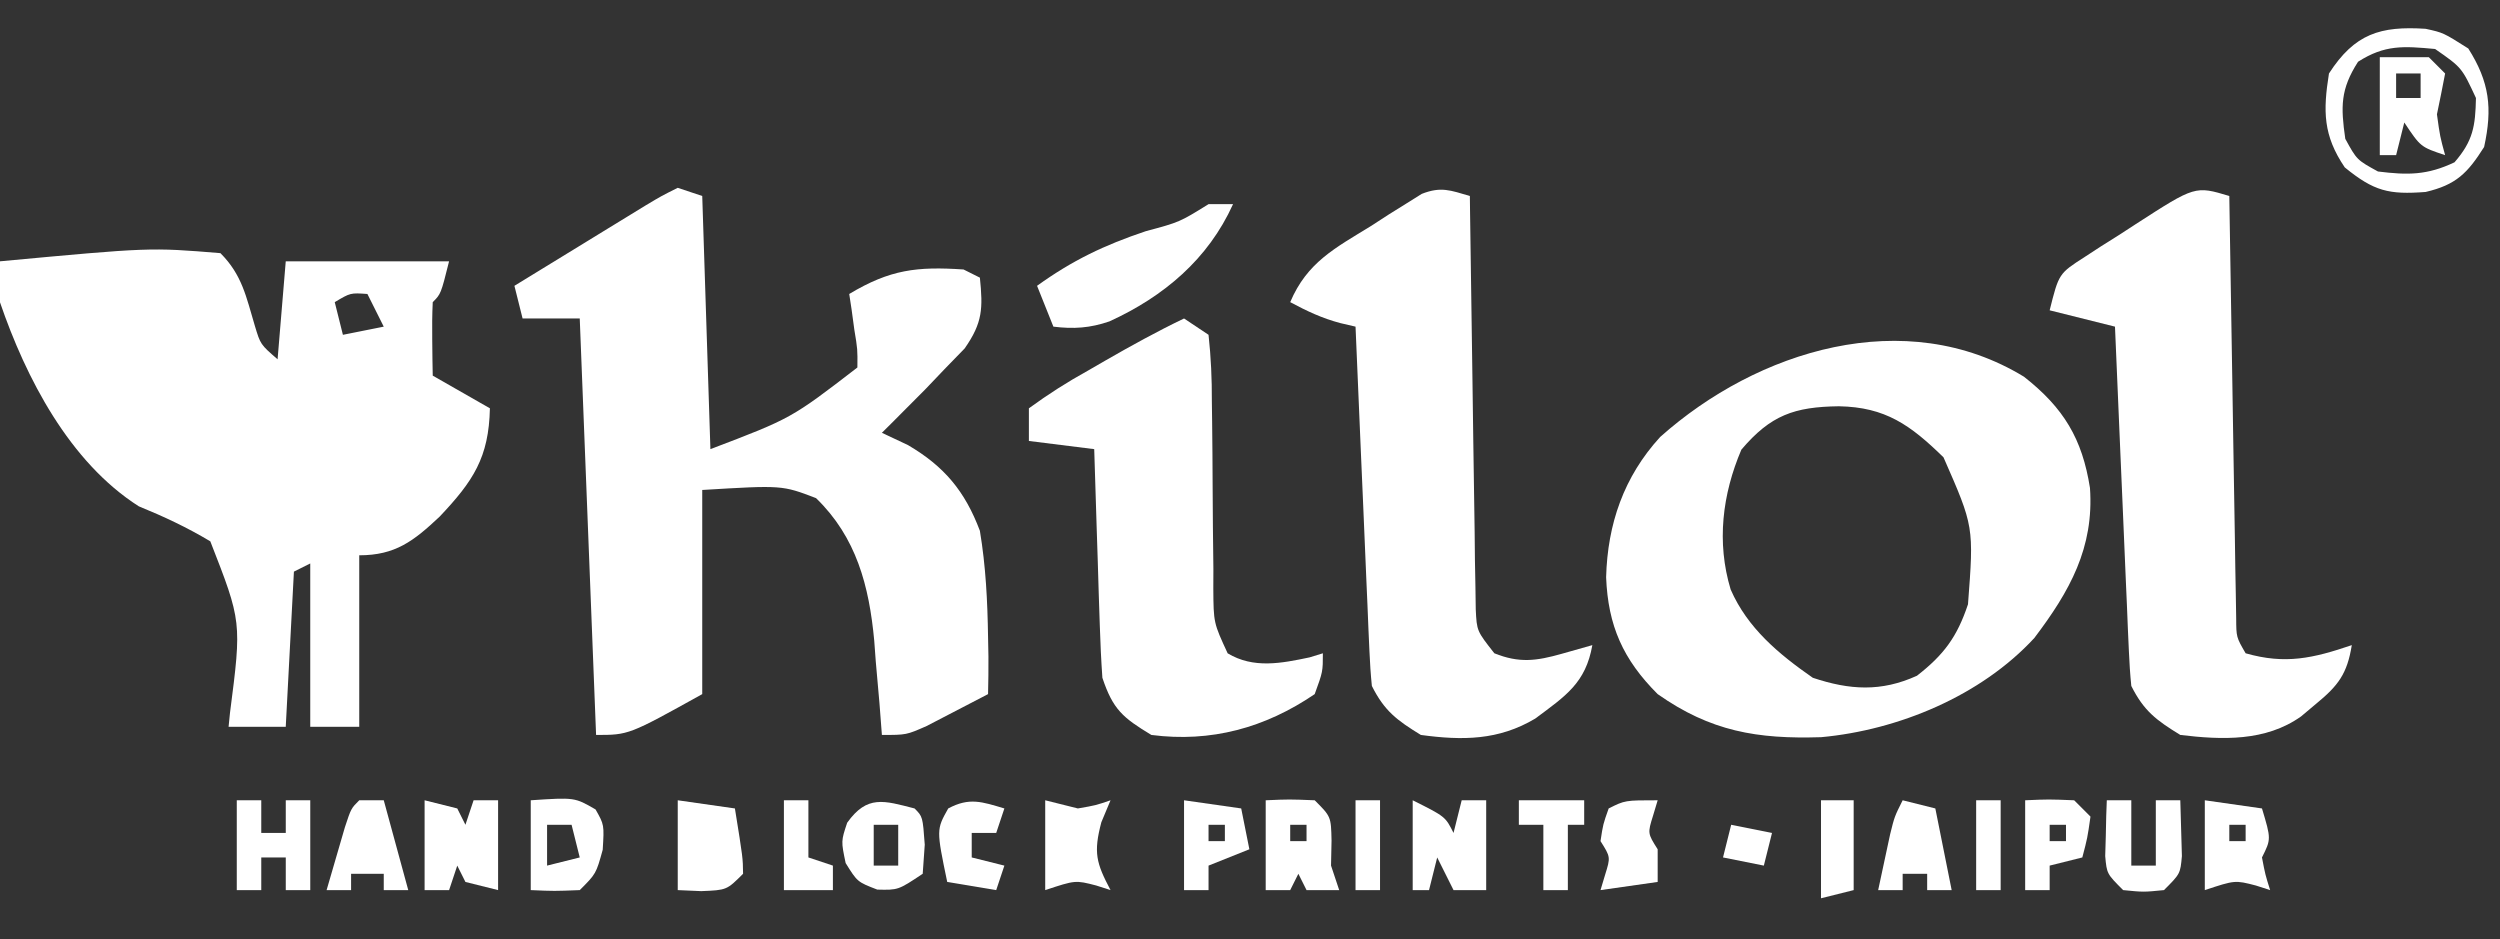 <svg xmlns="http://www.w3.org/2000/svg" width="1363" height="512" viewBox="0 0 1363 512" fill="none"><rect x="0" y="0" width="1363" height="512" fill="#333333" stroke="none"/><g clip-path="url(#clip0_2035_1403)"><path d="M120.174 138.017C132.023 149.866 134.234 161.859 138.956 177.669C141.996 187.785 141.996 187.785 151.339 195.895C152.808 178.265 154.277 160.634 155.791 142.469C185.175 142.469 214.56 142.469 244.835 142.469C240.382 160.278 240.382 160.278 235.93 164.73C235.611 171.494 235.557 178.272 235.652 185.043C235.692 188.722 235.732 192.401 235.774 196.191C235.825 199.032 235.877 201.873 235.93 204.799C246.215 210.676 256.499 216.553 267.095 222.608C266.536 249.455 258.007 262.298 239.687 281.669C225.52 294.995 215.527 302.747 195.861 302.747C195.861 333.601 195.861 364.454 195.861 396.243C187.045 396.243 178.23 396.243 169.148 396.243C169.148 366.859 169.148 337.474 169.148 307.199C164.74 309.403 164.74 309.403 160.243 311.652C158.774 339.567 157.305 367.482 155.791 396.243C145.507 396.243 135.222 396.243 124.626 396.243C124.882 393.709 125.139 391.175 125.403 388.564C131.798 338.976 131.798 338.976 114.661 295.13C101.945 287.525 89.358 281.626 75.652 276.034C37.847 251.919 14.138 206.119 -0.035 164.73C-0.626 152.139 -0.626 152.139 -0.035 142.469C81.784 134.858 81.784 134.858 120.174 138.017ZM182.504 164.73C183.973 170.607 185.443 176.484 186.956 182.539C194.302 181.069 201.648 179.6 209.217 178.086C206.279 172.21 203.34 166.333 200.313 160.278C191.077 159.614 191.077 159.614 182.504 164.73Z" fill="white"></path><path d="M369.504 102.399C373.912 103.869 378.32 105.338 382.861 106.852C385.065 175.17 385.065 175.17 387.313 244.869C431.437 228.08 431.437 228.08 467.452 200.347C467.555 190.458 467.555 190.458 465.783 179.756C465.289 176.117 464.796 172.479 464.287 168.73C463.862 165.941 463.438 163.151 463 160.278C485.333 146.878 499.995 145.232 525.33 146.921C528.269 148.39 531.207 149.86 534.235 151.373C535.929 168.189 535.775 175.881 525.939 189.965C522.341 193.666 518.742 197.368 515.035 201.182C509.689 206.786 509.689 206.786 504.235 212.504C500.912 215.838 497.589 219.173 494.165 222.608C491.531 225.254 488.897 227.9 486.183 230.625C484.409 232.387 482.636 234.149 480.809 235.965C485.492 238.168 490.175 240.372 495 242.643C514.844 254.276 526.105 267.824 534.235 289.391C537.453 308.702 538.389 327.713 538.687 347.269C538.756 350.781 538.825 354.294 538.896 357.912C538.951 364.753 538.846 371.595 538.687 378.434C531.562 382.177 524.416 385.88 517.261 389.565C513.284 391.631 509.306 393.697 505.209 395.825C494.165 400.695 494.165 400.695 480.809 400.695C480.373 395.002 479.936 389.309 479.487 383.443C478.818 375.837 478.146 368.231 477.47 360.625C477.194 356.889 476.919 353.153 476.635 349.304C473.863 319.504 466.937 292.939 444.913 271.582C426.411 264.499 426.411 264.499 382.861 267.13C382.861 303.86 382.861 340.591 382.861 378.434C342.791 400.695 342.791 400.695 324.983 400.695C322.044 325.765 319.106 250.835 316.078 173.634C305.794 173.634 295.509 173.634 284.913 173.634C283.444 167.757 281.975 161.88 280.461 155.825C293.628 147.75 306.801 139.683 319.974 131.617C323.722 129.318 327.469 127.02 331.33 124.652C336.711 121.359 336.711 121.359 342.2 117.999C345.511 115.971 348.822 113.943 352.233 111.853C360.6 106.852 360.6 106.852 369.504 102.399Z" fill="white"></path><path d="M1103.5 205.409C1125.16 222.442 1135.22 239.168 1139.45 266.018C1141.73 298.653 1128.42 322.349 1109.12 347.826C1080.04 379.37 1035.02 398.049 992.893 401.913C957.983 403.019 932.652 398.752 903.763 378.435C884.902 359.575 876.703 341.196 875.658 314.713C876.428 285.735 885.275 259.926 905.136 238.226C958.122 190.992 1038.72 165.886 1103.5 205.409ZM949.397 245.148C938.998 269.587 935.8 295.679 943.554 321.392C952.761 342.46 969.769 356.604 988.354 369.531C1008.48 376.238 1025.57 377.303 1045.12 368.418C1059.86 356.95 1067.04 347.166 1072.95 329.461C1076.18 287.102 1076.18 287.102 1059.59 249.322C1041.54 231.708 1027.94 221.953 1002.55 221.496C978.251 221.811 965.367 226.327 949.397 245.148Z" fill="white"></path><path d="M1215.42 106.852C1215.46 109.844 1215.51 112.837 1215.56 115.92C1216.04 146.974 1216.55 178.027 1217.08 209.081C1217.27 220.68 1217.45 232.28 1217.63 243.881C1217.89 260.524 1218.17 277.166 1218.46 293.809C1218.54 299.022 1218.61 304.235 1218.69 309.605C1218.78 314.418 1218.87 319.231 1218.96 324.189C1219.06 330.566 1219.06 330.566 1219.17 337.072C1219.22 347.401 1219.22 347.401 1224.32 356.174C1246.03 362.377 1261.1 358.896 1282.2 351.722C1279.7 367.327 1274.85 373.772 1262.72 383.722C1258.68 387.122 1258.68 387.122 1254.55 390.591C1235.15 404.36 1211.5 403.423 1188.71 400.696C1175.64 392.698 1168.8 387.588 1161.99 373.983C1161.34 367.669 1160.94 361.33 1160.67 354.989C1160.49 351.068 1160.31 347.147 1160.13 343.107C1159.96 338.867 1159.79 334.628 1159.61 330.261C1159.42 325.925 1159.23 321.59 1159.03 317.123C1158.42 303.242 1157.84 289.36 1157.26 275.478C1156.86 266.081 1156.45 256.684 1156.04 247.287C1155.03 224.221 1154.05 201.155 1153.09 178.087C1141.33 175.149 1129.58 172.21 1117.47 169.183C1122.48 149.145 1122.48 149.145 1136.65 140.052C1139.61 138.121 1142.57 136.19 1145.62 134.2C1148.73 132.246 1151.83 130.292 1155.04 128.278C1158.13 126.273 1161.22 124.267 1164.4 122.2C1196.81 101.271 1196.81 101.271 1215.42 106.852Z" fill="white"></path><path d="M801.368 106.851C801.422 111.241 801.422 111.241 801.477 115.72C801.859 146.125 802.302 176.529 802.781 206.933C802.951 218.286 803.107 229.64 803.246 240.994C803.449 257.295 803.707 273.595 803.976 289.895C804.028 294.987 804.079 300.08 804.132 305.327C804.221 310.05 804.309 314.773 804.4 319.64C804.46 323.802 804.519 327.964 804.58 332.252C805.148 343.999 805.148 343.999 814.724 356.173C828.291 361.617 837.604 360.376 851.455 356.451C856.964 354.89 862.474 353.329 868.15 351.721C864.497 372.41 853.624 379.393 836.985 391.791C817.01 403.677 797.344 403.779 774.655 400.695C761.591 392.697 754.744 387.587 747.942 373.982C747.294 367.669 746.891 361.329 746.619 354.988C746.441 351.067 746.263 347.146 746.08 343.106C745.908 338.867 745.736 334.628 745.559 330.26C745.368 325.925 745.176 321.589 744.979 317.122C744.371 303.241 743.791 289.36 743.211 275.478C742.804 266.08 742.396 256.683 741.985 247.286C740.981 224.22 740.001 201.154 739.037 178.086C736.305 177.449 733.574 176.812 730.759 176.156C720.774 173.514 712.501 169.595 703.42 164.73C712.629 142.984 727.875 135.268 747.385 123.269C750.593 121.188 753.801 119.108 757.107 116.965C760.223 115.022 763.34 113.079 766.55 111.078C769.385 109.302 772.219 107.527 775.139 105.698C785.676 101.57 790.731 103.763 801.368 106.851Z" fill="white"></path><path d="M645.541 173.635C649.948 176.573 654.356 179.512 658.897 182.539C660.237 194.991 660.753 206.51 660.706 218.974C660.754 222.586 660.802 226.198 660.852 229.92C661.005 241.489 661.074 253.056 661.123 264.626C661.188 279.834 661.338 295.037 661.541 310.243C661.527 313.75 661.514 317.256 661.5 320.869C661.633 339.579 661.633 339.579 669.323 356.192C683.42 364.658 698.51 361.66 713.993 358.4C716.38 357.665 718.768 356.931 721.227 356.174C721.227 366.191 721.227 366.191 716.775 378.435C689.759 396.85 660.169 404.907 627.732 400.696C612.154 391.284 606.781 386.817 601.019 369.53C600.348 360.018 599.912 350.488 599.61 340.956C599.424 335.375 599.237 329.794 599.045 324.043C598.87 318.21 598.695 312.376 598.514 306.365C598.322 300.42 598.128 294.475 597.932 288.53C597.459 273.977 597.005 259.424 596.567 244.87C584.813 243.4 573.059 241.931 560.949 240.417C560.949 234.54 560.949 228.664 560.949 222.609C571.654 214.806 581.722 208.397 593.227 202.017C596.263 200.261 599.299 198.505 602.427 196.696C616.582 188.56 630.813 180.695 645.541 173.635Z" fill="white"></path><path d="M658.898 111.305C663.306 111.305 667.713 111.305 672.255 111.305C658.698 141.313 634.504 161.674 604.881 175.218C594.359 178.85 585.328 179.465 574.307 178.087C571.368 170.741 568.43 163.395 565.402 155.826C584.544 142.036 602.086 133.613 624.672 126.053C643.122 121.099 643.122 121.099 658.898 111.305Z" fill="white"></path><path d="M1322.46 15.704C1332.08 17.808 1332.08 17.808 1345.71 26.434C1357.32 44.782 1358.97 58.988 1354.34 80.138C1345.3 94.425 1339.1 100.749 1322.46 104.66C1302.41 106.2 1294.3 104.269 1278.37 91.269C1266.56 73.859 1266.48 60.629 1269.75 40.069C1283.77 18.358 1297.77 14.096 1322.46 15.704ZM1285.61 33.669C1275.96 48.716 1276.14 58.144 1278.65 75.686C1284.96 87.188 1284.96 87.188 1296.46 93.495C1312.75 95.532 1323.29 95.549 1338.2 88.486C1348.32 76.802 1349.58 68.792 1349.89 53.425C1342.17 36.826 1342.17 36.826 1327.62 26.712C1310.55 25.131 1300.26 24.276 1285.61 33.669Z" fill="white"></path><path d="M231.49 436.312C237.367 437.782 243.244 439.251 249.299 440.765C250.768 443.703 252.237 446.642 253.751 449.669C255.22 445.261 256.69 440.854 258.203 436.312C262.611 436.312 267.019 436.312 271.56 436.312C271.56 452.474 271.56 468.635 271.56 485.286C265.683 483.817 259.806 482.348 253.751 480.834C252.282 477.896 250.813 474.957 249.299 471.93C247.83 476.338 246.36 480.745 244.847 485.286C240.439 485.286 236.031 485.286 231.49 485.286C231.49 469.125 231.49 452.964 231.49 436.312Z" fill="white"></path><path d="M690.062 436.314C702.862 435.757 702.862 435.757 716.776 436.314C725.68 445.218 725.68 445.218 725.958 458.296C725.866 462.796 725.774 467.295 725.68 471.931C727.149 476.339 728.618 480.747 730.132 485.288C724.255 485.288 718.378 485.288 712.323 485.288C710.854 482.349 709.385 479.411 707.871 476.383C706.402 479.322 704.933 482.26 703.419 485.288C699.011 485.288 694.604 485.288 690.062 485.288C690.062 469.126 690.062 452.965 690.062 436.314ZM703.419 449.67C703.419 452.609 703.419 455.547 703.419 458.575C706.357 458.575 709.296 458.575 712.323 458.575C712.323 455.636 712.323 452.698 712.323 449.67C709.385 449.67 706.446 449.67 703.419 449.67Z" fill="white"></path><path d="M129.088 436.312C133.496 436.312 137.903 436.312 142.444 436.312C142.444 442.189 142.444 448.066 142.444 454.121C146.852 454.121 151.26 454.121 155.801 454.121C155.801 448.244 155.801 442.367 155.801 436.312C160.209 436.312 164.616 436.312 169.157 436.312C169.157 452.474 169.157 468.635 169.157 485.286C164.75 485.286 160.342 485.286 155.801 485.286C155.801 479.41 155.801 473.533 155.801 467.478C151.393 467.478 146.986 467.478 142.444 467.478C142.444 473.355 142.444 479.231 142.444 485.286C138.037 485.286 133.629 485.286 129.088 485.286C129.088 469.125 129.088 452.964 129.088 436.312Z" fill="white"></path><path d="M369.506 436.312C379.79 437.782 390.075 439.251 400.671 440.765C405.019 467.721 405.019 467.721 405.123 476.382C396.219 485.286 396.219 485.286 382.306 485.843C375.97 485.567 375.97 485.567 369.506 485.286C369.506 469.125 369.506 452.964 369.506 436.312Z" fill="white"></path><path d="M498.61 440.766C503.062 445.218 503.062 445.218 504.175 460.523C503.808 465.757 503.441 470.991 503.062 476.383C489.706 485.288 489.706 485.288 478.297 485.009C467.445 480.836 467.445 480.836 461.045 470.54C458.541 458.575 458.541 458.575 461.88 448.557C472.777 433.302 481.867 436.473 498.61 440.766ZM476.349 449.67C476.349 457.016 476.349 464.363 476.349 471.931C480.757 471.931 485.165 471.931 489.706 471.931C489.706 464.585 489.706 457.239 489.706 449.67C485.298 449.67 480.89 449.67 476.349 449.67Z" fill="white"></path><path d="M1202.06 436.312C1212.35 437.782 1222.63 439.251 1233.23 440.765C1238.24 457.46 1238.24 457.46 1233.23 467.478C1235.01 476.819 1235.01 476.819 1237.68 485.286C1235.11 484.46 1232.54 483.634 1229.89 482.782C1218.52 479.838 1218.52 479.838 1202.06 485.286C1202.06 469.125 1202.06 452.964 1202.06 436.312ZM1215.42 449.669C1215.42 452.607 1215.42 455.546 1215.42 458.573C1218.36 458.573 1221.3 458.573 1224.32 458.573C1224.32 455.635 1224.32 452.697 1224.32 449.669C1221.38 449.669 1218.45 449.669 1215.42 449.669Z" fill="white"></path><path d="M289.363 436.311C313.325 434.714 313.325 434.714 324.702 441.32C329.433 449.668 329.433 449.668 328.598 463.303C324.981 476.381 324.981 476.381 316.076 485.285C302.163 485.842 302.163 485.842 289.363 485.285C289.363 469.124 289.363 452.962 289.363 436.311ZM298.268 449.668C298.268 457.014 298.268 464.36 298.268 471.929C304.144 470.459 310.021 468.99 316.076 467.476C314.607 461.6 313.138 455.723 311.624 449.668C307.216 449.668 302.809 449.668 298.268 449.668Z" fill="white"></path><path d="M770.201 436.312C788.01 445.217 788.01 445.217 792.462 454.121C793.931 448.244 795.4 442.367 796.914 436.312C801.322 436.312 805.73 436.312 810.271 436.312C810.271 452.474 810.271 468.635 810.271 485.286C804.394 485.286 798.517 485.286 792.462 485.286C789.524 479.41 786.585 473.533 783.558 467.478C782.088 473.355 780.619 479.231 779.106 485.286C776.167 485.286 773.229 485.286 770.201 485.286C770.201 469.125 770.201 452.964 770.201 436.312Z" fill="white"></path><path d="M1148.63 436.312C1153.04 436.312 1157.45 436.312 1161.99 436.312C1161.99 448.066 1161.99 459.82 1161.99 471.93C1166.4 471.93 1170.81 471.93 1175.35 471.93C1175.35 460.176 1175.35 448.422 1175.35 436.312C1179.75 436.312 1184.16 436.312 1188.7 436.312C1188.94 442.803 1189.12 449.297 1189.26 455.791C1189.36 459.406 1189.47 463.022 1189.57 466.747C1188.7 476.382 1188.7 476.382 1179.8 485.286C1168.67 486.399 1168.67 486.399 1157.54 485.286C1148.63 476.382 1148.63 476.382 1147.76 466.747C1147.87 463.132 1147.97 459.516 1148.08 455.791C1148.16 452.152 1148.24 448.514 1148.32 444.765C1148.42 441.975 1148.53 439.186 1148.63 436.312Z" fill="white"></path><path d="M1297.46 31.167C1306.27 31.167 1315.09 31.167 1324.17 31.167C1327.11 34.105 1330.05 37.044 1333.08 40.071C1331.67 47.507 1330.17 54.925 1328.62 62.332C1330.3 74.465 1330.3 74.465 1333.08 84.593C1319.72 80.141 1319.72 80.141 1310.82 66.784C1309.35 72.661 1307.88 78.538 1306.36 84.593C1303.42 84.593 1300.49 84.593 1297.46 84.593C1297.46 66.963 1297.46 49.332 1297.46 31.167ZM1306.36 40.071C1306.36 44.479 1306.36 48.887 1306.36 53.428C1310.77 53.428 1315.18 53.428 1319.72 53.428C1319.72 49.02 1319.72 44.613 1319.72 40.071C1315.31 40.071 1310.9 40.071 1306.36 40.071Z" fill="white"></path><path d="M569.852 436.312C575.728 437.782 581.605 439.251 587.66 440.765C597.397 439.077 597.397 439.077 605.469 436.312C603.816 440.261 602.163 444.21 600.46 448.278C596.084 464.843 597.63 470.48 605.469 485.286C602.898 484.46 600.327 483.634 597.678 482.782C586.307 479.838 586.307 479.838 569.852 485.286C569.852 469.125 569.852 452.964 569.852 436.312Z" fill="white"></path><path d="M195.867 436.312C200.275 436.312 204.683 436.312 209.224 436.312C213.631 452.474 218.039 468.635 222.58 485.286C218.173 485.286 213.765 485.286 209.224 485.286C209.224 482.348 209.224 479.41 209.224 476.382C203.347 476.382 197.47 476.382 191.415 476.382C191.415 479.321 191.415 482.259 191.415 485.286C187.007 485.286 182.6 485.286 178.059 485.286C180.175 477.954 182.312 470.627 184.459 463.304C185.647 459.223 186.835 455.143 188.059 450.939C191.415 440.765 191.415 440.765 195.867 436.312Z" fill="white"></path><path d="M1104.12 436.314C1116.92 435.757 1116.92 435.757 1130.83 436.314C1133.77 439.252 1136.71 442.191 1139.73 445.218C1138.06 456.905 1138.06 456.905 1135.28 467.479C1129.4 468.948 1123.53 470.418 1117.47 471.931C1117.47 476.339 1117.47 480.747 1117.47 485.288C1113.06 485.288 1108.66 485.288 1104.12 485.288C1104.12 469.126 1104.12 452.965 1104.12 436.314ZM1117.47 449.67C1117.47 452.609 1117.47 455.547 1117.47 458.575C1120.41 458.575 1123.35 458.575 1126.38 458.575C1126.38 455.636 1126.38 452.698 1126.38 449.67C1123.44 449.67 1120.5 449.67 1117.47 449.67Z" fill="white"></path><path d="M1037.33 436.312C1043.21 437.782 1049.09 439.251 1055.14 440.765C1058.08 455.457 1061.02 470.149 1064.05 485.286C1059.64 485.286 1055.23 485.286 1050.69 485.286C1050.69 482.348 1050.69 479.41 1050.69 476.382C1046.28 476.382 1041.87 476.382 1037.33 476.382C1037.33 479.321 1037.33 482.259 1037.33 485.286C1032.93 485.286 1028.52 485.286 1023.98 485.286C1025.35 478.791 1026.75 472.299 1028.15 465.808C1028.93 462.193 1029.7 458.577 1030.5 454.852C1032.88 445.217 1032.88 445.217 1037.33 436.312ZM1041.79 454.121C1046.24 463.026 1046.24 463.026 1046.24 463.026L1041.79 454.121Z" fill="white"></path><path d="M645.541 436.312C655.826 437.782 666.11 439.251 676.706 440.765C678.175 448.111 679.645 455.457 681.158 463.026C673.812 465.964 666.466 468.902 658.898 471.93C658.898 476.338 658.898 480.745 658.898 485.286C654.49 485.286 650.082 485.286 645.541 485.286C645.541 469.125 645.541 452.964 645.541 436.312ZM658.898 449.669C658.898 452.607 658.898 455.546 658.898 458.573C661.836 458.573 664.774 458.573 667.802 458.573C667.802 455.635 667.802 452.697 667.802 449.669C664.863 449.669 661.925 449.669 658.898 449.669Z" fill="white"></path><path d="M903.763 436.312C902.936 439.067 902.11 441.822 901.259 444.66C898.256 454.306 898.256 454.306 903.763 463.026C903.763 468.902 903.763 474.779 903.763 480.834C893.478 482.303 883.194 483.773 872.598 485.286C873.424 482.532 874.251 479.777 875.102 476.939C878.104 467.293 878.104 467.293 872.598 458.573C873.989 449.391 873.989 449.391 877.05 440.765C885.954 436.312 885.954 436.312 903.763 436.312Z" fill="white"></path><path d="M547.587 440.765C546.117 445.173 544.648 449.581 543.134 454.122C538.727 454.122 534.319 454.122 529.778 454.122C529.778 458.529 529.778 462.937 529.778 467.478C535.655 468.947 541.532 470.417 547.587 471.93C546.117 476.338 544.648 480.746 543.134 485.287C529.911 483.083 529.911 483.083 516.421 480.835C510.496 452.288 510.496 452.288 516.978 440.765C528.527 434.606 535.349 437.127 547.587 440.765Z" fill="white"></path><path d="M828.08 436.312C839.834 436.312 851.588 436.312 863.697 436.312C863.697 440.72 863.697 445.128 863.697 449.669C860.759 449.669 857.821 449.669 854.793 449.669C854.793 461.423 854.793 473.177 854.793 485.286C850.385 485.286 845.978 485.286 841.437 485.286C841.437 473.533 841.437 461.779 841.437 449.669C837.029 449.669 832.621 449.669 828.08 449.669C828.08 445.261 828.08 440.854 828.08 436.312Z" fill="white"></path><path d="M427.385 436.312C431.792 436.312 436.2 436.312 440.741 436.312C440.741 446.597 440.741 456.882 440.741 467.478C445.149 468.947 449.557 470.416 454.098 471.93C454.098 476.338 454.098 480.745 454.098 485.286C445.283 485.286 436.467 485.286 427.385 485.286C427.385 469.125 427.385 452.964 427.385 436.312Z" fill="white"></path><path d="M992.811 436.312C998.687 436.312 1004.56 436.312 1010.62 436.312C1010.62 452.474 1010.62 468.635 1010.62 485.286C1004.74 486.756 998.866 488.225 992.811 489.739C992.811 472.108 992.811 454.477 992.811 436.312Z" fill="white"></path><path d="M1077.4 436.312C1081.81 436.312 1086.22 436.312 1090.76 436.312C1090.76 452.474 1090.76 468.635 1090.76 485.286C1086.35 485.286 1081.94 485.286 1077.4 485.286C1077.4 469.125 1077.4 452.964 1077.4 436.312Z" fill="white"></path><path d="M739.035 436.312C743.443 436.312 747.85 436.312 752.392 436.312C752.392 452.474 752.392 468.635 752.392 485.286C747.984 485.286 743.576 485.286 739.035 485.286C739.035 469.125 739.035 452.964 739.035 436.312Z" fill="white"></path><path d="M943.837 449.669C951.183 451.138 958.529 452.607 966.098 454.121C964.629 459.998 963.159 465.875 961.646 471.93C954.3 470.461 946.953 468.991 939.385 467.478C940.854 461.601 942.323 455.724 943.837 449.669Z" fill="white"></path></g><defs><clipPath id="clip0_2035_1403"><rect width="1362.37" height="512" fill="white"></rect></clipPath></defs></svg>
